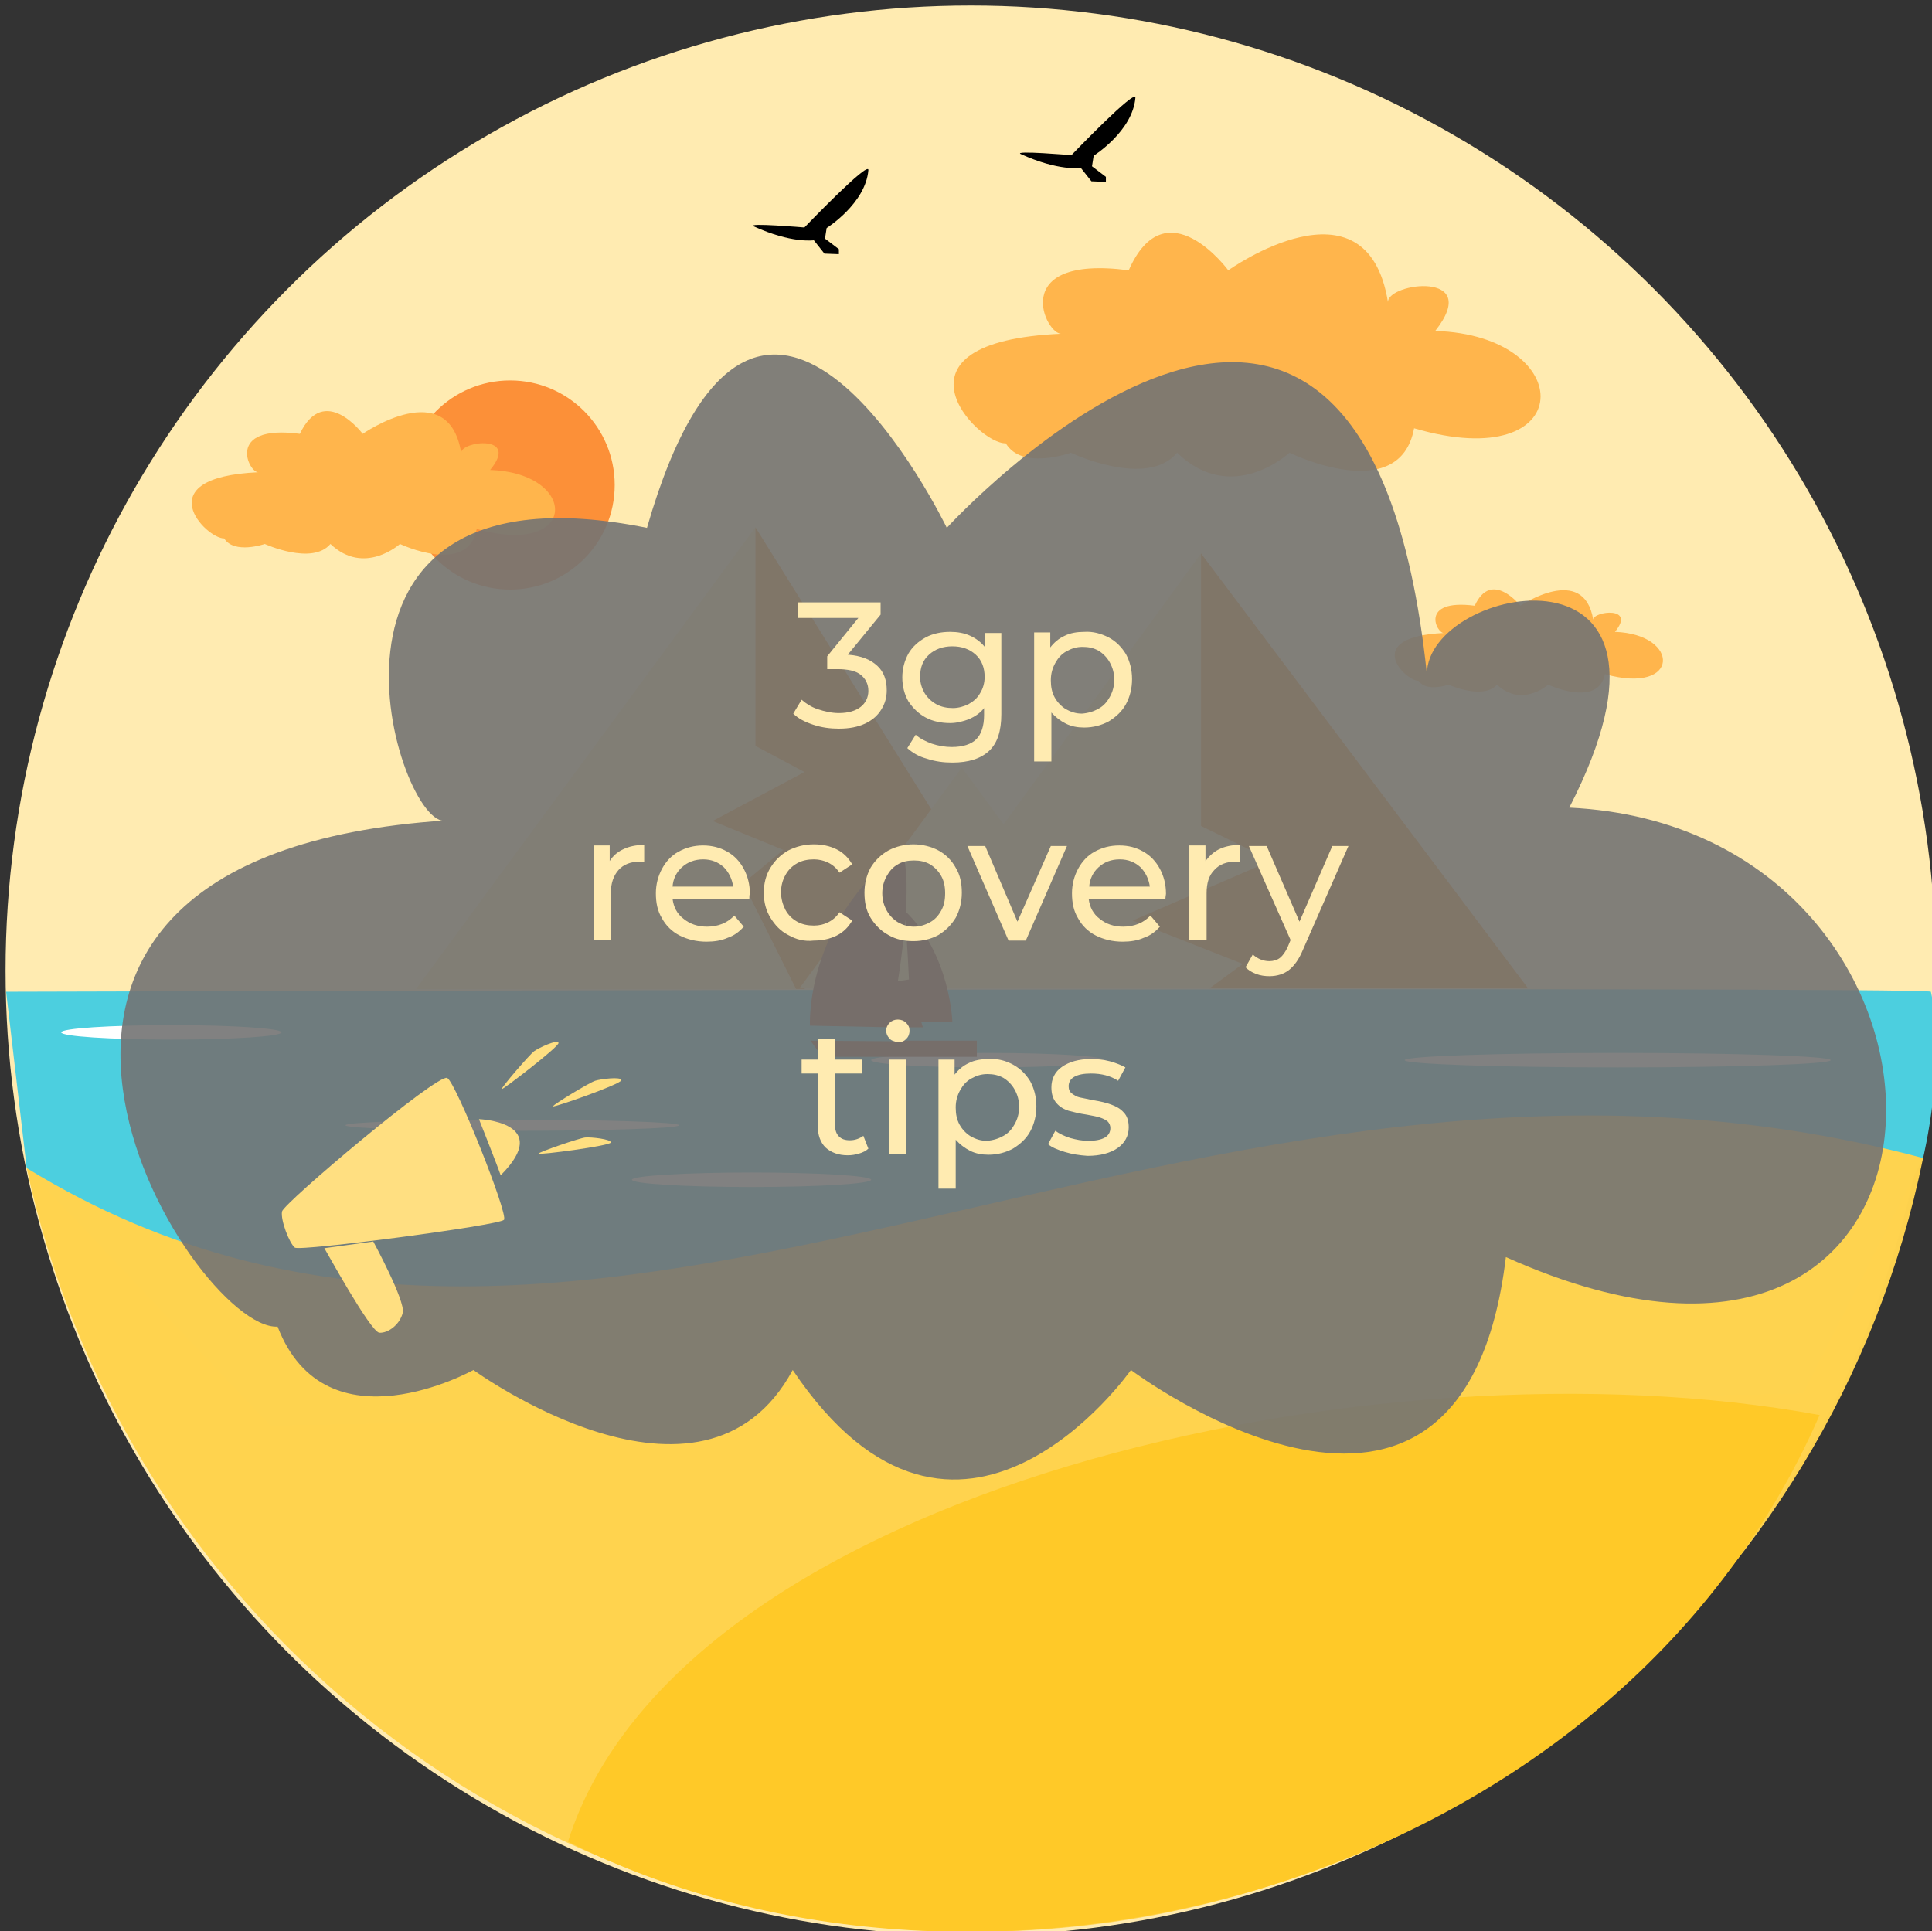 <?xml version="1.0" encoding="utf-8"?>
<!-- Generator: Adobe Illustrator 22.1.0, SVG Export Plug-In . SVG Version: 6.00 Build 0)  -->
<svg version="1.1" id="Layer_1" xmlns="http://www.w3.org/2000/svg" xmlns:xlink="http://www.w3.org/1999/xlink" x="0px" y="0px"
	 viewBox="0 0 347.3 347.2" style="enable-background:new 0 0 347.3 347.2;" xml:space="preserve">
<rect x="0" y="0" width="347.3" height="347.2" fill="#333333" stroke="none"/>
<style type="text/css">
	.st0{fill:#FFEBB1;}
	.st1{fill:#4CCFDF;}
	.st2{fill:#FFFFFF;}
	.st3{opacity:0.99;fill:#FFD34E;enable-background:new    ;}
	.st4{fill:#FFC928;}
	.st5{fill:#FFDF81;}
	.st6{fill:#F98B00;}
	.st7{fill:#903B13;}
	.st8{display:none;}
	.st9{fill:#FC9038;}
	.st10{fill:#FFB54C;}
	.st11{opacity:0.9;fill:#747474;enable-background:new    ;}
	.st12{enable-background:new    ;}
</style>
<g id="Vector">
	<circle class="st0" cx="174.5" cy="174.5" r="173.5"/>
	<g id="sea">
		<path class="st1" d="M1.1,178.3c0,0,345-1,346,0c2.8,12.5-1.4,29.9-1.4,29.9l-21.6,42.3l-275.5,5.8L4.8,210L1.1,178.3z"/>
		<ellipse class="st2" cx="30.8" cy="185.6" rx="19.8" ry="1.3"/>
		<ellipse class="st2" cx="92.1" cy="202.3" rx="30" ry="1"/>
		<ellipse class="st2" cx="177.6" cy="190.6" rx="21" ry="1.3"/>
		<ellipse class="st2" cx="290.8" cy="190.6" rx="38.3" ry="1.3"/>
		<ellipse class="st2" cx="135.1" cy="212.1" rx="21.5" ry="1.3"/>
	</g>
	<path class="st3" d="M345.7,208.2c-16.2,79.4-86.5,139.1-170.6,139.1C91.5,347.3,21.7,288.5,4.8,210
		C106.9,272.7,214.6,173.3,345.7,208.2z"/>
	<path class="st4" d="M102.1,331.1c19.9-63.2,145.2-91.4,225-76.7C289.9,339.7,177.1,368.8,102.1,331.1z"/>
	<g id="mountains">
		<polygon class="st5" points="74.8,177.8 135.8,94.8 135.8,134.1 144.6,138.8 128.1,147.6 140.8,152.8 133.6,158.8 143.1,177.8 		
			"/>
		<polygon class="st6" points="144.6,177.8 167.6,145.8 135.8,94.8 135.8,134.1 144.6,138.8 128.1,147.6 140.8,152.8 133.6,158.8 
			143.1,177.8 		"/>
		<polygon class="st5" points="143.7,177.7 172.9,138 180.4,148.2 215.9,99.5 215.9,148.5 228.6,154.7 203.6,165.5 223.4,173.3 
			217.4,177.7 		"/>
		<polygon class="st6" points="274.7,177.7 215.9,99.5 215.9,148.5 228.6,154.7 203.6,165.5 223.4,173.3 217.4,177.7 		"/>
	</g>
	<path id="ship" class="st7" d="M145.7,187.1l2.1,2.9h27.8v-2.9h-13.9l-0.3-2.4h4.5l-0.3-1h5.6c0,0-0.4-12.3-8.6-20
		c0.5,5.5,0.8,12.4,0.8,12.4l-2,0.3c0,0,3.1-18.5,0.6-23.6c-17.4,13.2-16.4,31.6-16.4,31.6l14.9,0.3v2.5L145.7,187.1z"/>
	<path id="bird" class="st8" d="M166.5,104.7c-1.5-0.7,9.1,0.2,9.1,0.2s11.7-12.2,11.5-10.3c-0.5,6-7.5,10.4-7.5,10.4l-0.3,1.9
		l2.4,1.9v0.9l-2.6-0.1l-1.9-2.4C177.2,107.2,173.3,107.8,166.5,104.7z"/>
	<path id="bird_1_" d="M135.5,40.7c-1.5-0.7,9.1,0.2,9.1,0.2s11.7-12.2,11.5-10.3c-0.5,6-7.5,10.4-7.5,10.4l-0.3,1.9l2.5,1.9v0.9
		l-2.6-0.1l-1.9-2.4C146.2,43.2,142.3,43.8,135.5,40.7z"/>
	<path id="bird_2_" d="M183.5,27.7c-1.5-0.7,9.1,0.2,9.1,0.2s11.7-12.2,11.5-10.3c-0.5,6-7.5,10.4-7.5,10.4l-0.3,1.9l2.5,1.9v0.9
		l-2.6-0.1l-1.9-2.4C194.2,30.2,190.3,30.8,183.5,27.7z"/>
	<circle id="sun" class="st9" cx="91.7" cy="87.2" r="18.8"/>
	<path id="cloud" class="st10" d="M65.2,78c0,0,15.4-10.7,17.7,3.4c0-2.1,10.6-3.4,5.2,3.1c15.9,0.5,16,15.8-2.4,10.6
		c-1.6,8.5-13.8,2.7-13.8,2.7s-6.4,5.8-12.5,0c-3.3,3.9-11.8,0-11.8,0s-5.5,1.9-7.3-1c-3.2,0.1-14.2-11,6.2-11.9
		c-1.7,0.3-6.2-8.7,7.4-6.9C58.3,68.8,65.2,78,65.2,78z"/>
	<path id="cloud_1_" class="st10" d="M273.3,108.9c0,0,11.4-7.7,13.1,2.5c0-1.5,7.8-2.5,3.9,2.2c11.8,0.4,11.8,11.4-1.8,7.6
		c-1.2,6.1-10.2,1.9-10.2,1.9s-4.7,4.2-9.2,0c-2.5,2.8-8.7,0-8.7,0s-4,1.4-5.4-0.7c-2.3,0.1-10.5-7.9,4.6-8.6
		c-1.3,0.2-4.6-6.2,5.5-4.9C268.1,102.3,273.3,108.9,273.3,108.9z"/>
	<path id="cloud_2_" class="st10" d="M220.8,48.6c0,0,24.9-17.8,28.7,5.7c0-3.5,17.1-5.7,8.5,5.2c25.8,0.8,25.9,26.2-3.8,17.5
		c-2.6,14.1-22.4,4.4-22.4,4.4s-10.3,9.6-20.2,0c-5.4,6.5-19.1,0-19.1,0s-8.8,3.2-11.7-1.7c-5.1,0.2-22.9-18.3,10.1-19.7
		c-2.8,0.5-10.1-14.3,12-11.4C209.6,33.4,220.8,48.6,220.8,48.6z"/>
</g>
<path id="cloud_3_" class="st11" d="M170.2,94.9c0,0,74.9-82.1,86.3,26.3c0-16.2,51.4-26.3,25.6,24c77.6,3.7,77.9,120.9-11.4,80.8
	c-7.8,65.1-67.4,20.3-67.4,20.3s-31,44.3-60.8,0c-16.2,30-57.4,0-57.4,0s-26.5,14.8-35.2-7.8c-15.4,0.9-68.9-84.5,30.3-91
	c-8.4,2.3-30.4-66,36.1-52.6C136.5,24.8,170.2,94.9,170.2,94.9z"/>
<g class="st12">
	<path class="st0" d="M157.7,119.7c1.2,1.1,1.7,2.6,1.7,4.4c0,1.3-0.3,2.4-1,3.5c-0.6,1-1.6,1.9-2.9,2.5c-1.3,0.6-2.8,0.9-4.7,0.9
		c-1.6,0-3.1-0.2-4.6-0.7c-1.5-0.5-2.7-1.1-3.6-2l1.5-2.5c0.8,0.7,1.7,1.3,2.9,1.7c1.2,0.4,2.5,0.7,3.8,0.7c1.7,0,3-0.4,3.9-1.1
		c0.9-0.7,1.4-1.7,1.4-2.9s-0.5-2.2-1.4-2.9c-0.9-0.7-2.3-1-4.2-1h-1.8V118l5.6-6.9h-10.8v-2.8h14.8v2.2l-5.9,7.2
		C154.9,117.9,156.5,118.6,157.7,119.7z"/>
	<path class="st0" d="M180,113.7v14.7c0,3-0.7,5.2-2.2,6.6c-1.5,1.4-3.7,2.1-6.6,2.1c-1.6,0-3.1-0.2-4.6-0.7
		c-1.5-0.4-2.6-1.1-3.5-1.9l1.5-2.4c0.8,0.7,1.8,1.2,2.9,1.6c1.2,0.4,2.4,0.6,3.6,0.6c2,0,3.5-0.5,4.4-1.4c0.9-0.9,1.4-2.4,1.4-4.3
		v-1.3c-0.7,0.9-1.6,1.5-2.7,2c-1.1,0.4-2.2,0.7-3.4,0.7c-1.6,0-3.1-0.3-4.4-1c-1.3-0.7-2.3-1.7-3.1-2.9c-0.7-1.2-1.1-2.7-1.1-4.3
		c0-1.6,0.4-3,1.1-4.3c0.7-1.2,1.8-2.2,3.1-2.9c1.3-0.7,2.8-1,4.4-1c1.3,0,2.5,0.2,3.6,0.7c1.1,0.5,2,1.2,2.7,2.1v-2.6H180z
		 M174.1,126.6c0.9-0.5,1.6-1.1,2.1-2c0.5-0.8,0.8-1.8,0.8-2.9c0-1.6-0.5-3-1.6-4c-1.1-1-2.5-1.5-4.2-1.5c-1.7,0-3.1,0.5-4.2,1.5
		c-1.1,1-1.6,2.3-1.6,4c0,1.1,0.3,2,0.8,2.9c0.5,0.8,1.2,1.5,2.1,2c0.9,0.5,1.9,0.7,3,0.7C172.3,127.3,173.3,127,174.1,126.6z"/>
	<path class="st0" d="M199.3,114.6c1.3,0.7,2.3,1.7,3.1,3c0.7,1.3,1.1,2.8,1.1,4.5c0,1.7-0.4,3.2-1.1,4.5c-0.7,1.3-1.8,2.3-3.1,3.1
		c-1.3,0.7-2.8,1.1-4.4,1.1c-1.2,0-2.3-0.2-3.3-0.7c-1-0.5-1.9-1.2-2.6-2v8.8h-3.1v-23.2h2.9v2.7c0.7-0.9,1.5-1.6,2.6-2.1
		c1-0.5,2.2-0.7,3.5-0.7C196.5,113.5,197.9,113.9,199.3,114.6z M197.5,127.4c0.9-0.5,1.5-1.2,2-2.1c0.5-0.9,0.8-1.9,0.8-3.1
		c0-1.2-0.3-2.2-0.8-3.1c-0.5-0.9-1.2-1.6-2-2.1c-0.9-0.5-1.8-0.7-2.9-0.7c-1.1,0-2,0.3-2.9,0.8c-0.9,0.5-1.5,1.2-2,2.1
		c-0.5,0.9-0.8,1.9-0.8,3.1c0,1.2,0.2,2.2,0.7,3.1c0.5,0.9,1.2,1.6,2,2.1c0.9,0.5,1.8,0.8,2.9,0.8
		C195.7,128.2,196.6,127.9,197.5,127.4z"/>
</g>
<g class="st12">
	<path class="st0" d="M112,152.7c1-0.5,2.3-0.8,3.8-0.8v3c-0.2,0-0.4,0-0.7,0c-1.7,0-3,0.5-3.9,1.5c-0.9,1-1.4,2.4-1.4,4.2v8.4h-3.1
		v-17h2.9v2.8C110.1,154,110.9,153.2,112,152.7z"/>
	<path class="st0" d="M134.7,161.6h-13.8c0.2,1.5,0.8,2.7,2,3.6c1.1,0.9,2.5,1.4,4.2,1.4c2,0,3.7-0.7,4.9-2l1.7,2
		c-0.8,0.9-1.7,1.6-2.9,2c-1.1,0.5-2.4,0.7-3.8,0.7c-1.8,0-3.4-0.4-4.8-1.1s-2.5-1.8-3.2-3.1c-0.8-1.3-1.1-2.8-1.1-4.5
		c0-1.6,0.4-3.1,1.1-4.4c0.7-1.3,1.7-2.4,3-3.1c1.3-0.7,2.7-1.1,4.4-1.1c1.6,0,3.1,0.4,4.3,1.1c1.3,0.7,2.3,1.8,3,3.1
		c0.7,1.3,1.1,2.8,1.1,4.5C134.7,160.9,134.7,161.2,134.7,161.6z M122.6,155.9c-1,0.9-1.6,2.1-1.7,3.5h10.9
		c-0.2-1.4-0.8-2.6-1.7-3.5c-1-0.9-2.2-1.4-3.7-1.4S123.6,155,122.6,155.9z"/>
	<path class="st0" d="M141.7,168.1c-1.4-0.7-2.4-1.8-3.2-3.1c-0.8-1.3-1.2-2.8-1.2-4.5c0-1.7,0.4-3.2,1.2-4.5
		c0.8-1.3,1.8-2.3,3.2-3.1c1.4-0.7,2.9-1.1,4.6-1.1c1.5,0,2.9,0.3,4.1,0.9c1.2,0.6,2.1,1.5,2.8,2.7l-2.3,1.5c-0.5-0.8-1.2-1.4-2-1.8
		c-0.8-0.4-1.7-0.6-2.6-0.6c-1.1,0-2.1,0.2-3,0.7c-0.9,0.5-1.6,1.2-2.1,2.1c-0.5,0.9-0.8,1.9-0.8,3.1c0,1.2,0.3,2.2,0.8,3.2
		c0.5,0.9,1.2,1.6,2.1,2.1c0.9,0.5,1.9,0.7,3,0.7c1,0,1.8-0.2,2.6-0.6c0.8-0.4,1.5-1,2-1.8l2.3,1.5c-0.7,1.2-1.6,2.1-2.8,2.7
		c-1.2,0.6-2.6,0.9-4.1,0.9C144.6,169.3,143.1,168.9,141.7,168.1z"/>
	<path class="st0" d="M159.7,168.1c-1.3-0.7-2.4-1.8-3.2-3.1c-0.8-1.3-1.1-2.8-1.1-4.5c0-1.7,0.4-3.2,1.1-4.5
		c0.8-1.3,1.8-2.3,3.2-3.1c1.3-0.7,2.9-1.1,4.5-1.1s3.2,0.4,4.5,1.1c1.3,0.7,2.4,1.8,3.1,3.1c0.8,1.3,1.1,2.8,1.1,4.5
		c0,1.7-0.4,3.2-1.1,4.5c-0.8,1.3-1.8,2.3-3.1,3.1c-1.3,0.7-2.8,1.1-4.5,1.1S161.1,168.9,159.7,168.1z M167.2,165.8
		c0.9-0.5,1.5-1.2,2-2.1c0.5-0.9,0.7-1.9,0.7-3.1c0-1.2-0.2-2.2-0.7-3.1c-0.5-0.9-1.2-1.6-2-2.1c-0.9-0.5-1.8-0.7-2.9-0.7
		c-1.1,0-2.1,0.2-2.9,0.7c-0.9,0.5-1.5,1.2-2,2.1c-0.5,0.9-0.8,1.9-0.8,3.1c0,1.2,0.3,2.2,0.8,3.1c0.5,0.9,1.2,1.6,2,2.1
		c0.9,0.5,1.8,0.8,2.9,0.8C165.3,166.6,166.3,166.3,167.2,165.8z"/>
	<path class="st0" d="M191.8,152.1l-7.4,17h-3.1l-7.4-17h3.2l5.8,13.6l6-13.6H191.8z"/>
	<path class="st0" d="M209.5,161.6h-13.8c0.2,1.5,0.8,2.7,2,3.6c1.1,0.9,2.5,1.4,4.2,1.4c2,0,3.7-0.7,4.9-2l1.7,2
		c-0.8,0.9-1.7,1.6-2.9,2c-1.1,0.5-2.4,0.7-3.8,0.7c-1.8,0-3.4-0.4-4.8-1.1s-2.5-1.8-3.2-3.1c-0.8-1.3-1.1-2.8-1.1-4.5
		c0-1.6,0.4-3.1,1.1-4.4c0.7-1.3,1.7-2.4,3-3.1c1.3-0.7,2.7-1.1,4.4-1.1s3.1,0.4,4.3,1.1c1.3,0.7,2.3,1.8,3,3.1
		c0.7,1.3,1.1,2.8,1.1,4.5C209.6,160.9,209.5,161.2,209.5,161.6z M197.5,155.9c-1,0.9-1.6,2.1-1.7,3.5h10.9
		c-0.2-1.4-0.8-2.6-1.7-3.5c-1-0.9-2.2-1.4-3.7-1.4C199.7,154.5,198.5,155,197.5,155.9z"/>
	<path class="st0" d="M219.1,152.7c1-0.5,2.3-0.8,3.8-0.8v3c-0.2,0-0.4,0-0.7,0c-1.7,0-3,0.5-3.9,1.5c-1,1-1.4,2.4-1.4,4.2v8.4h-3.1
		v-17h2.9v2.8C217.3,154,218.1,153.2,219.1,152.7z"/>
	<path class="st0" d="M242.4,152.1l-8.2,18.7c-0.7,1.7-1.6,2.9-2.5,3.6s-2.1,1.1-3.5,1.1c-0.8,0-1.6-0.1-2.4-0.4
		c-0.8-0.3-1.4-0.7-1.9-1.2l1.3-2.3c0.9,0.8,1.9,1.2,3,1.2c0.7,0,1.4-0.2,1.9-0.6s1-1.1,1.4-2l0.5-1.2l-7.5-16.9h3.2l5.9,13.6
		l5.9-13.6H242.4z"/>
</g>
<g class="st12">
	<path class="st0" d="M156.1,206.5c-0.4,0.4-1,0.7-1.7,0.9c-0.7,0.2-1.3,0.3-2,0.3c-1.7,0-3-0.5-4-1.4c-0.9-0.9-1.4-2.2-1.4-3.9V193
		h-2.9v-2.5h2.9v-3.7h3.1v3.7h4.9v2.5h-4.9v9.2c0,0.9,0.2,1.6,0.7,2.1c0.5,0.5,1.1,0.7,2,0.7c0.9,0,1.7-0.3,2.4-0.8L156.1,206.5z"/>
	<path class="st0" d="M159.9,186.7c-0.4-0.4-0.6-0.9-0.6-1.4s0.2-1,0.6-1.4c0.4-0.4,0.9-0.6,1.5-0.6c0.6,0,1.1,0.2,1.5,0.6
		c0.4,0.4,0.6,0.8,0.6,1.4c0,0.6-0.2,1.1-0.6,1.5c-0.4,0.4-0.9,0.6-1.5,0.6C160.7,187.2,160.2,187.1,159.9,186.7z M159.8,190.5h3.1
		v17h-3.1V190.5z"/>
	<path class="st0" d="M182.1,191.4c1.3,0.7,2.3,1.7,3.1,3c0.7,1.3,1.1,2.8,1.1,4.5c0,1.7-0.4,3.2-1.1,4.5c-0.7,1.3-1.8,2.3-3.1,3.1
		c-1.3,0.7-2.8,1.1-4.4,1.1c-1.2,0-2.3-0.2-3.3-0.7c-1-0.5-1.9-1.2-2.6-2v8.8h-3.1v-23.2h2.9v2.7c0.7-0.9,1.5-1.6,2.6-2.1
		c1-0.5,2.2-0.7,3.5-0.7C179.4,190.3,180.8,190.7,182.1,191.4z M180.4,204.2c0.9-0.5,1.5-1.2,2-2.1c0.5-0.9,0.8-1.9,0.8-3.1
		c0-1.2-0.3-2.2-0.8-3.1c-0.5-0.9-1.2-1.6-2-2.1c-0.9-0.5-1.8-0.7-2.9-0.7c-1.1,0-2,0.3-2.9,0.8s-1.5,1.2-2,2.1
		c-0.5,0.9-0.8,1.9-0.8,3.1c0,1.2,0.2,2.2,0.7,3.1c0.5,0.9,1.2,1.6,2,2.1c0.9,0.5,1.8,0.8,2.9,0.8
		C178.6,205,179.5,204.7,180.4,204.2z"/>
	<path class="st0" d="M191.4,207.1c-1.3-0.4-2.3-0.8-3-1.4l1.3-2.4c0.7,0.5,1.7,1,2.7,1.3c1.1,0.3,2.1,0.5,3.2,0.5
		c2.7,0,4-0.8,4-2.3c0-0.5-0.2-0.9-0.5-1.2c-0.4-0.3-0.8-0.5-1.4-0.7s-1.3-0.3-2.3-0.5c-1.4-0.2-2.5-0.5-3.3-0.7
		c-0.9-0.3-1.6-0.7-2.2-1.4c-0.6-0.7-0.9-1.6-0.9-2.8c0-1.5,0.6-2.8,1.9-3.7c1.3-0.9,3-1.4,5.2-1.4c1.1,0,2.3,0.1,3.4,0.4
		s2.1,0.7,2.8,1.1l-1.3,2.4c-1.4-0.9-3-1.3-4.9-1.3c-1.3,0-2.3,0.2-3,0.6c-0.7,0.4-1,1-1,1.7c0,0.6,0.2,1,0.6,1.3
		c0.4,0.3,0.9,0.6,1.4,0.7c0.6,0.1,1.4,0.3,2.4,0.5c1.4,0.2,2.5,0.5,3.3,0.8s1.6,0.7,2.2,1.4c0.6,0.6,0.9,1.5,0.9,2.7
		c0,1.5-0.7,2.8-2,3.7c-1.3,0.9-3.1,1.4-5.4,1.4C194,207.7,192.7,207.5,191.4,207.1z"/>
</g>
<g id="speaker">
	<path class="st5" d="M50.7,217.8c-0.3,1.5,1.3,5.7,2.3,6.5c1,0.7,36.8-4,37.6-5s-8.6-24.6-10.2-25.5
		C78.7,192.9,51,216.3,50.7,217.8z"/>
	<path class="st5" d="M68.2,239.6c1.6,0.1,3.7-1.5,4.2-3.6s-5.3-12.8-5.3-12.8l-8.8,1.2C58.3,224.3,66.6,239.5,68.2,239.6z"/>
	<path class="st5" d="M86.1,201.2c0,0,3.6,9.1,3.9,10.1C99.6,201.7,86.1,201.2,86.1,201.2z"/>
	<path class="st5" d="M90.2,195.8c-0.1-0.3,5-6.2,5.8-6.8s4.2-2.2,4.4-1.5C100.6,188.1,90.3,196,90.2,195.8z"/>
	<path class="st5" d="M99.4,198.9c0-0.3,6.6-4.3,7.6-4.6c0.9-0.3,4.7-0.8,4.7-0.1C111.7,194.9,99.4,199.2,99.4,198.9z"/>
	<path class="st5" d="M96.8,207.4c0.1-0.3,7.4-2.8,8.4-2.9s4.7,0.3,4.6,0.9S96.8,207.7,96.8,207.4z"/>
</g>
</svg>
